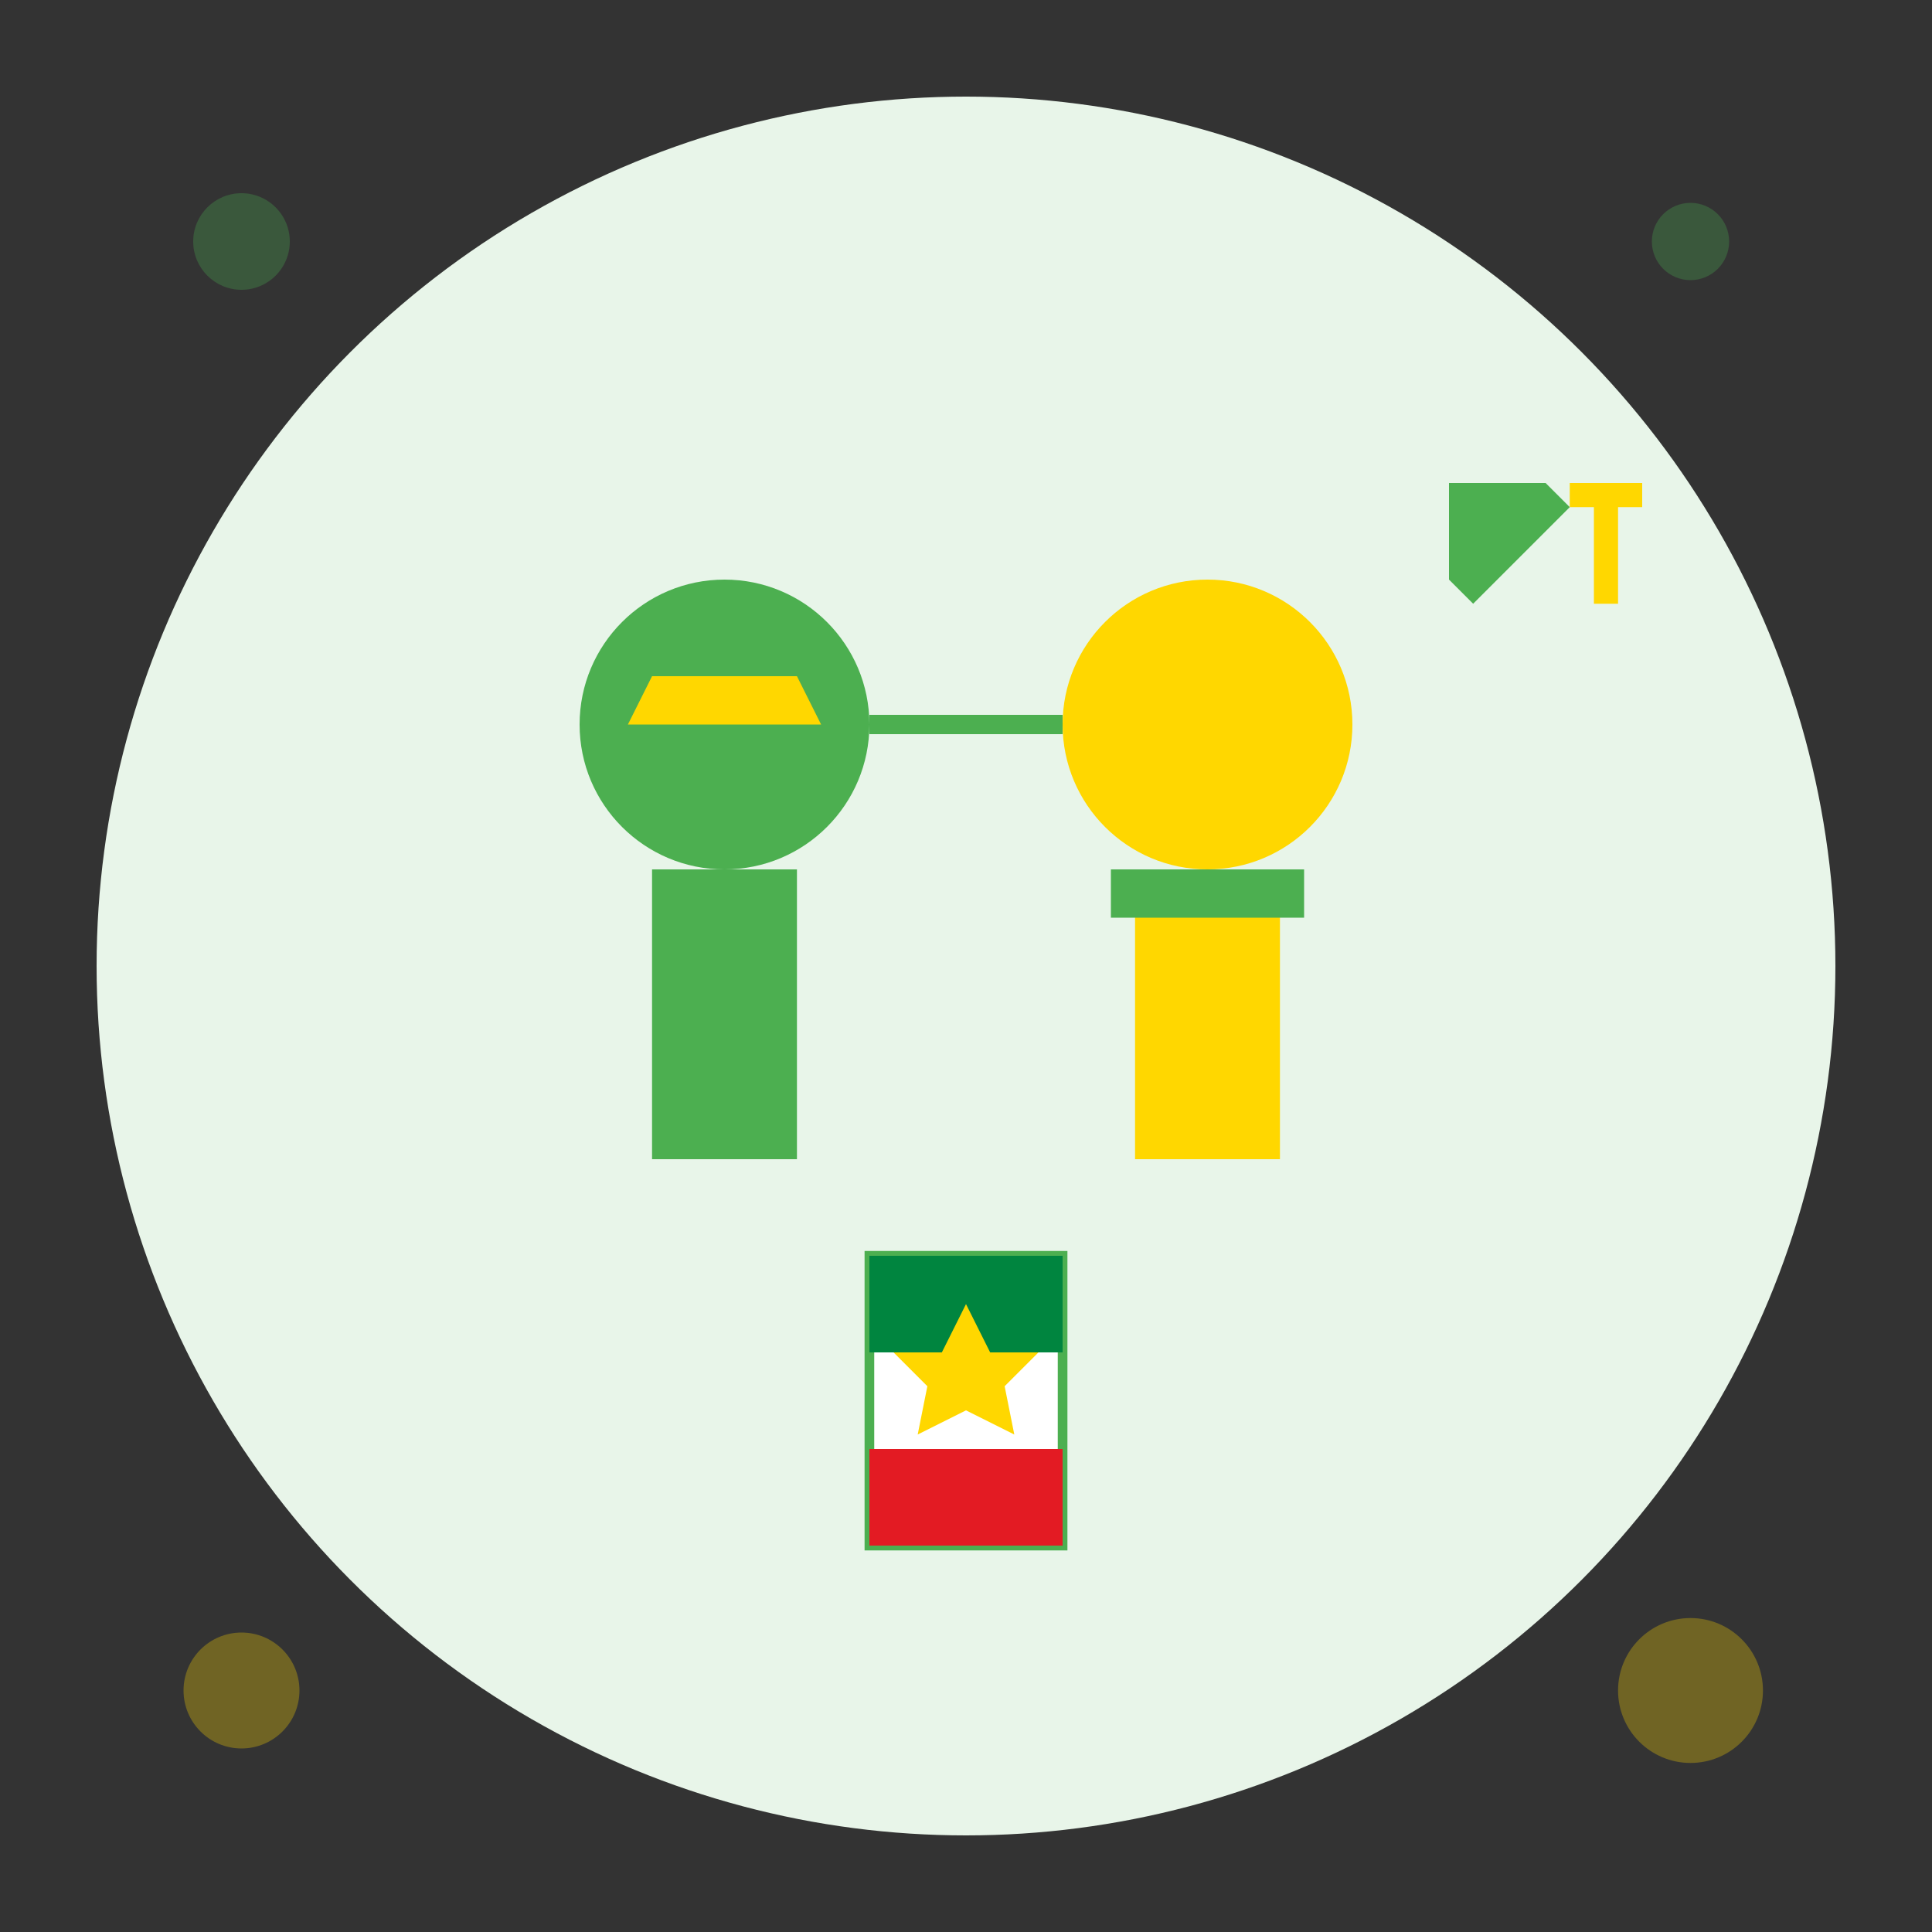 <?xml version="1.0" encoding="UTF-8"?>
<svg width="400" height="400" viewBox="0 0 400 400" fill="none" xmlns="http://www.w3.org/2000/svg">
  <rect x="0" y="0" width="400" height="400" fill="#333333" stroke="none"/>
  <!-- Background Circle -->
  <circle cx="200" cy="200" r="180" fill="#E8F5E9"/>
  
  <!-- People Group -->
  <g transform="translate(100, 100)">
    <!-- Construction Worker -->
    <circle cx="50" cy="50" r="30" fill="#4CAF50"/>
    <rect x="35" y="80" width="30" height="60" fill="#4CAF50"/>
    <!-- Hard Hat -->
    <path d="M30 50 L70 50 L65 40 L35 40 Z" fill="#FFD700"/>
    
    <!-- Electrician -->
    <circle cx="150" cy="50" r="30" fill="#FFD700"/>
    <rect x="135" y="80" width="30" height="60" fill="#FFD700"/>
    <!-- Tool Belt -->
    <rect x="130" y="80" width="40" height="10" fill="#4CAF50"/>
    
    <!-- Connection Line -->
    <line x1="80" y1="50" x2="120" y2="50" stroke="#4CAF50" stroke-width="4"/>
    
    <!-- Document with Senegalese Flag Colors -->
    <rect x="80" y="160" width="40" height="60" fill="white" stroke="#4CAF50" stroke-width="2"/>
    <!-- Green Stripe -->
    <rect x="80" y="160" width="40" height="20" fill="#00853F"/>
    <!-- Yellow Star -->
    <path d="M100 170 L95 180 L85 180 L92 187 L90 197 L100 192 L110 197 L108 187 L115 180 L105 180 Z" fill="#FFD700"/>
    <!-- Red Stripe -->
    <rect x="80" y="200" width="40" height="20" fill="#E31B23"/>
  </g>
  
  <!-- Decorative Elements -->
  <circle cx="50" cy="50" r="10" fill="#4CAF50" opacity="0.3"/>
  <circle cx="350" cy="350" r="15" fill="#FFD700" opacity="0.3"/>
  <circle cx="350" cy="50" r="8" fill="#4CAF50" opacity="0.3"/>
  <circle cx="50" cy="350" r="12" fill="#FFD700" opacity="0.3"/>
  
  <!-- Tools -->
  <g transform="translate(300, 100)">
    <!-- Wrench -->
    <path d="M0 0 L20 0 L25 5 L5 25 L0 20 Z" fill="#4CAF50"/>
    <!-- Screwdriver -->
    <rect x="30" y="0" width="5" height="25" fill="#FFD700"/>
    <rect x="25" y="0" width="15" height="5" fill="#FFD700"/>
  </g>
</svg> 